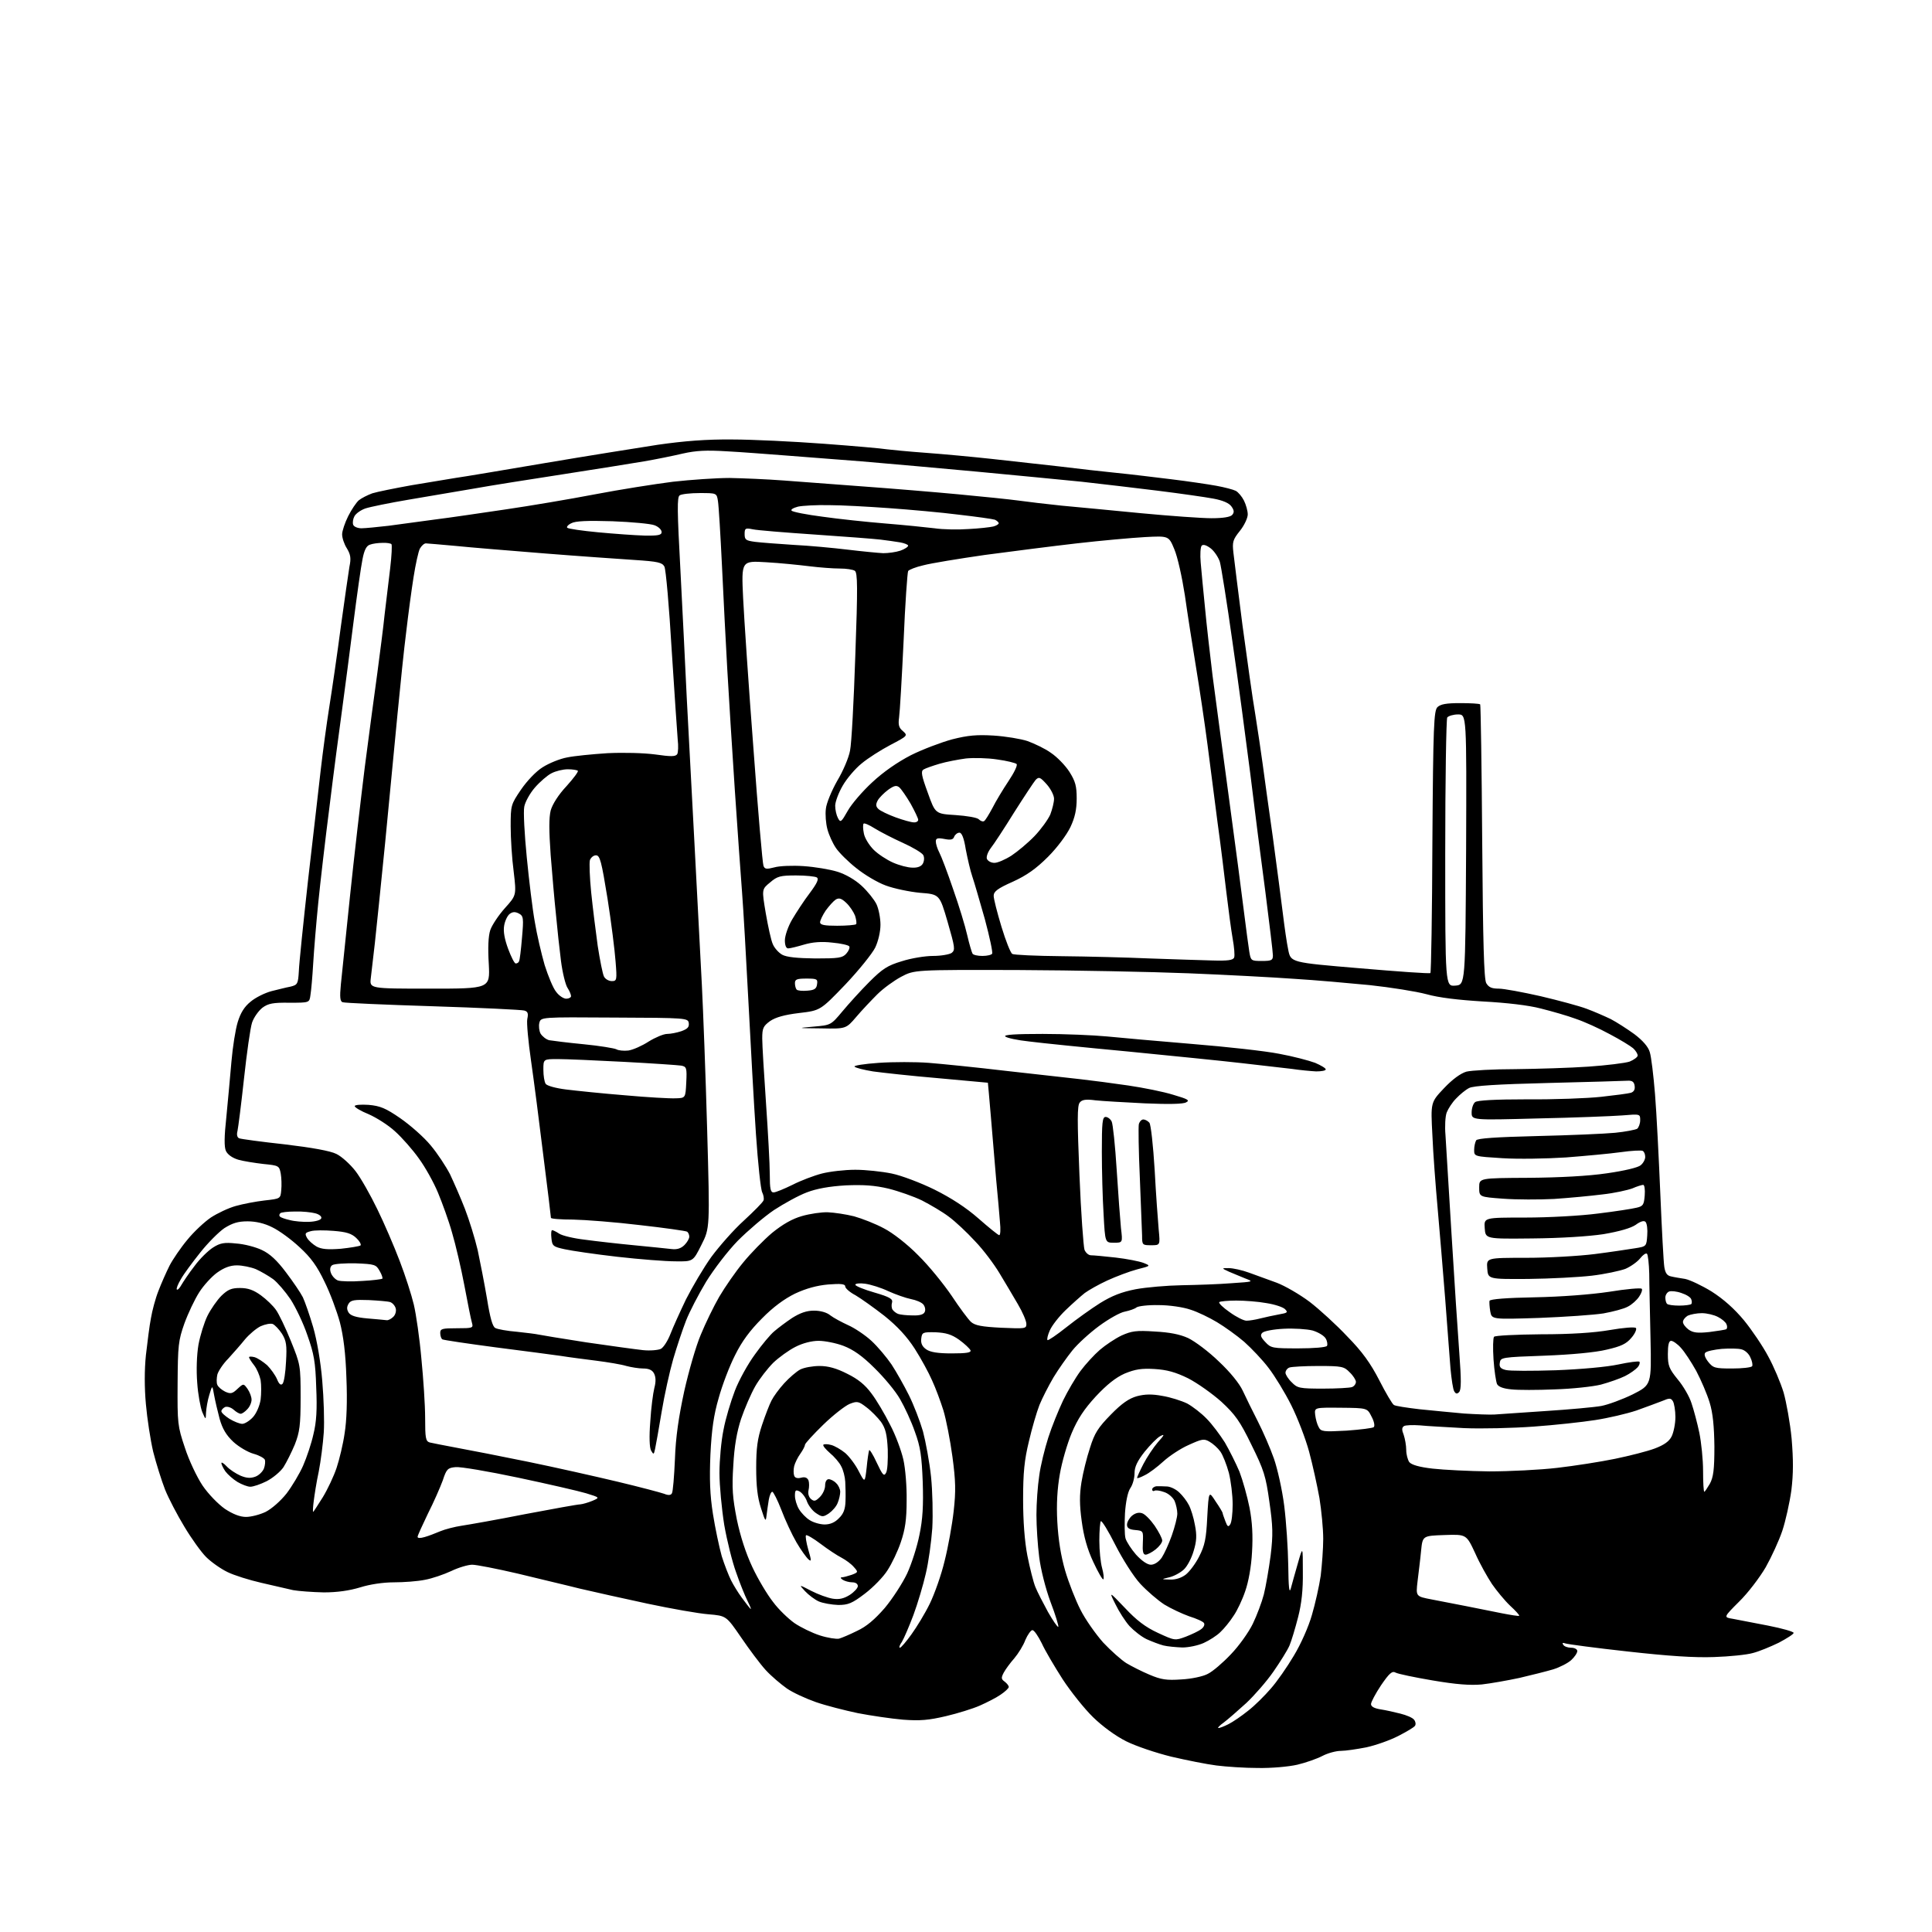 <?xml version="1.0" encoding="UTF-8" standalone="no"?>
<svg 
  version="1.1" 
  xmlns="http://www.w3.org/2000/svg" 
  xmlns:xlink="http://www.w3.org/1999/xlink" 
  xmlns:svg="http://www.w3.org/2000/svg"
  xmlns:rdf="http://www.w3.org/1999/02/22-rdf-syntax-ns#"
  xmlns:cc="http://creativecommons.org/ns#"
  xmlns:dc="http://purl.org/dc/elements/1.1/"
  viewBox="0 0 768 768"
  width="768"
  height="768"
>
<style>svg {background-color: white; }</style>"
<path stroke="none" fill="black" fill-rule="evenodd" d="M500.0,702.8C494.8,702.8 487.4,702.3 483.5,701.8C479.6,701.3 471.6,699.7 465.6,698.3C459.5,696.8 451.5,694.1 447.7,692.2C443.5,690.1 438.3,686.3 434.5,682.6C431.1,679.3 425.6,672.4 422.4,667.5C419.2,662.5 415.4,656.1 414.1,653.2C412.7,650.4 411.1,648.0 410.4,648.0C409.8,648.0 408.5,649.8 407.6,651.9C406.8,654.1 404.8,657.3 403.2,659.2C401.6,661.0 399.7,663.6 399.0,664.9C397.9,667.0 398.0,667.5 399.4,668.5C400.3,669.2 401.0,670.1 401.0,670.6C401.0,671.1 399.5,672.5 397.7,673.7C396.0,674.9 392.2,676.8 389.5,678.0C386.8,679.2 380.7,681.1 376.0,682.2C369.2,683.8 365.8,684.1 359.0,683.6C354.3,683.2 346.2,682.0 341.0,681.0C335.8,679.9 328.3,678.0 324.3,676.6C320.3,675.2 315.1,672.8 312.8,671.2C310.4,669.5 306.6,666.3 304.4,663.9C302.2,661.5 297.8,655.6 294.6,650.9C288.7,642.3 288.7,642.3 281.6,641.7C277.7,641.4 266.9,639.5 257.5,637.5C248.2,635.5 236.0,632.8 230.5,631.5C225.0,630.1 213.8,627.5 205.7,625.5C197.5,623.6 189.4,622.0 187.7,622.0C186.1,622.0 182.3,623.1 179.4,624.5C176.4,625.9 171.7,627.5 168.9,628.0C166.0,628.6 160.5,629.0 156.6,629.0C152.3,629.0 147.0,629.8 143.2,631.0C138.9,632.3 134.1,633.0 128.7,633.0C124.2,632.9 118.7,632.5 116.5,632.1C114.3,631.6 108.6,630.3 103.9,629.2C99.1,628.1 93.0,626.2 90.4,624.9C87.7,623.6 83.9,620.9 81.9,618.9C80.0,617.0 76.1,611.6 73.3,606.9C70.5,602.3 67.0,595.6 65.6,592.1C64.2,588.5 62.1,581.8 60.9,577.1C59.8,572.4 58.5,563.9 58.0,558.2C57.4,551.7 57.4,544.5 58.0,538.7C58.6,533.6 59.4,527.0 60.0,524.0C60.5,521.0 61.8,516.1 63.0,513.1C64.1,510.2 66.1,505.7 67.4,503.1C68.7,500.6 71.9,495.9 74.5,492.8C77.1,489.6 81.3,485.7 83.8,484.0C86.4,482.3 90.8,480.2 93.7,479.4C96.5,478.6 101.7,477.6 105.2,477.2C111.5,476.5 111.5,476.5 111.8,473.1C112.0,471.2 111.9,468.2 111.6,466.5C111.0,463.4 110.8,463.3 104.7,462.7C101.3,462.3 96.8,461.6 94.7,461.0C92.4,460.3 90.5,459.0 89.8,457.5C89.1,455.9 89.1,452.0 90.0,443.8C90.6,437.6 91.5,427.8 92.0,422.0C92.5,416.2 93.6,409.2 94.5,406.3C95.6,402.7 97.1,400.2 99.6,398.2C101.6,396.5 105.3,394.7 107.9,394.0C110.4,393.4 113.8,392.5 115.5,392.2C118.3,391.5 118.5,391.1 118.8,386.0C118.9,383.0 120.6,366.6 122.5,349.5C124.5,332.4 126.7,312.9 127.5,306.0C128.3,299.1 129.8,287.9 130.9,281.0C132.0,274.1 134.1,259.7 135.5,249.0C137.0,238.3 138.5,227.6 138.9,225.3C139.6,222.0 139.4,220.5 137.9,218.0C136.8,216.3 136.0,213.8 136.0,212.4C136.0,211.1 137.1,207.8 138.4,205.2C139.7,202.6 141.6,199.8 142.6,198.9C143.7,198.0 146.1,196.8 148.0,196.1C149.9,195.5 156.9,194.1 163.5,192.9C170.1,191.8 178.0,190.5 181.0,190.0C184.0,189.6 200.0,186.9 216.5,184.1C233.0,181.3 253.2,178.1 261.5,176.8C272.0,175.3 280.8,174.6 291.0,174.7C299.0,174.7 315.4,175.5 327.5,176.4C339.6,177.3 350.9,178.3 352.5,178.6C354.1,178.8 361.1,179.5 368.0,180.0C374.9,180.5 386.6,181.6 394.0,182.4C401.4,183.2 413.6,184.6 421.0,185.4C428.4,186.3 438.8,187.5 444.0,188.0C449.2,188.5 458.9,189.7 465.5,190.5C472.1,191.3 480.2,192.5 483.5,193.1C486.8,193.7 490.2,194.6 491.2,195.1C492.2,195.6 493.7,197.4 494.5,199.0C495.3,200.6 496.0,203.1 496.0,204.5C496.0,205.9 494.6,208.9 492.9,211.0C490.1,214.5 489.8,215.4 490.3,219.7C490.6,222.3 492.2,235.3 493.9,248.5C495.7,261.7 497.9,277.7 499.0,284.0C500.0,290.3 501.3,299.1 501.9,303.5C502.5,307.9 504.3,321.2 506.0,333.0C507.6,344.8 509.4,358.6 510.0,363.5C510.6,368.4 511.5,374.8 512.1,377.6C513.1,382.6 513.1,382.6 540.5,384.9C555.7,386.2 568.3,387.1 568.6,386.8C568.9,386.5 569.3,362.9 569.4,334.5C569.7,288.1 570.0,282.6 571.4,281.1C572.7,279.9 574.9,279.5 580.5,279.5C584.5,279.5 588.1,279.7 588.4,280.0C588.6,280.3 589.0,304.8 589.2,334.5C589.5,374.8 589.9,389.1 590.8,390.8C591.8,392.5 593.0,393.0 595.8,393.0C597.8,393.0 605.3,394.4 612.4,396.0C619.6,397.7 627.8,399.9 630.7,401.0C633.7,402.1 638.0,404.0 640.3,405.1C642.6,406.3 646.8,409.0 649.7,411.1C653.0,413.6 655.2,416.1 655.8,418.2C656.4,420.0 657.3,427.6 657.9,435.0C658.5,442.4 659.4,460.2 660.0,474.5C660.6,488.8 661.3,502.0 661.6,503.7C662.0,506.1 662.7,507.1 664.3,507.4C665.5,507.7 668.0,508.1 669.9,508.4C671.8,508.8 676.5,511.0 680.4,513.4C685.1,516.4 689.4,520.2 693.3,524.9C696.4,528.7 700.8,535.2 702.9,539.2C705.1,543.2 707.8,549.6 709.0,553.5C710.1,557.4 711.6,565.6 712.2,571.9C712.9,580.3 712.9,585.8 712.1,592.4C711.4,597.4 709.8,604.6 708.5,608.5C707.2,612.4 704.2,618.9 701.9,623.0C699.5,627.1 694.8,633.3 691.3,636.7C685.1,642.9 685.1,642.9 688.8,643.5C690.8,643.9 697.1,645.1 702.8,646.2C708.4,647.3 713.0,648.6 713.0,649.1C713.0,649.6 710.3,651.3 707.1,653.0C703.8,654.6 699.2,656.5 696.8,657.1C694.4,657.8 687.5,658.5 681.4,658.7C673.6,659.0 663.2,658.3 647.1,656.5C634.3,655.1 623.2,653.6 622.3,653.3C621.2,652.9 620.9,653.1 621.4,653.8C621.8,654.5 623.2,655.0 624.6,655.0C625.9,655.0 627.0,655.6 627.0,656.3C627.0,657.1 625.9,658.7 624.6,659.9C623.3,661.1 620.0,662.8 617.4,663.6C614.7,664.4 608.7,665.9 604.0,667.0C599.3,668.0 592.6,669.2 589.0,669.6C584.3,670.0 578.9,669.6 569.5,668.0C562.4,666.8 555.7,665.4 554.8,664.9C553.4,664.1 552.3,665.1 549.0,669.9C546.8,673.2 545.0,676.6 545.0,677.4C545.0,678.4 546.3,679.1 548.8,679.5C550.8,679.8 554.4,680.6 556.7,681.2C559.1,681.8 561.5,682.8 562.1,683.6C562.7,684.3 562.9,685.4 562.5,686.0C562.2,686.6 559.1,688.4 555.8,690.1C552.5,691.8 546.8,693.8 543.1,694.6C539.5,695.3 534.9,696.0 533.0,696.0C531.1,696.0 527.8,696.9 525.7,698.0C523.6,699.1 519.1,700.7 515.7,701.5C512.2,702.3 505.4,702.9 500.0,702.8zM484.3,686.9C484.7,687.0 486.5,686.3 488.3,685.4C490.1,684.5 493.6,682.1 496.2,680.0C498.8,678.0 502.8,674.0 505.2,671.2C507.6,668.5 511.7,662.6 514.3,658.2C517.1,653.6 520.2,646.6 521.5,642.0C522.8,637.6 524.4,630.5 525.0,626.4C525.5,622.2 526.0,615.6 526.0,611.7C526.0,607.7 525.3,600.5 524.5,595.5C523.6,590.5 521.8,582.3 520.4,577.1C519.0,571.9 515.8,563.6 513.3,558.6C510.8,553.6 506.7,546.9 504.3,543.8C501.9,540.6 497.5,536.0 494.6,533.4C491.7,530.9 486.8,527.4 483.8,525.6C480.8,523.8 476.1,521.5 473.2,520.6C470.3,519.6 464.8,518.8 460.6,518.8C456.4,518.7 452.5,519.2 451.8,519.7C451.1,520.3 449.0,521.0 447.1,521.4C445.3,521.7 440.7,524.3 436.9,527.1C433.1,529.9 428.4,534.2 426.3,536.8C424.2,539.4 420.8,544.2 418.8,547.5C416.8,550.9 414.3,555.8 413.2,558.5C412.1,561.3 410.2,567.8 409.0,573.0C407.2,580.4 406.7,585.4 406.7,596.0C406.7,604.7 407.3,612.7 408.4,618.4C409.4,623.4 410.8,629.0 411.6,630.9C412.4,632.9 414.7,637.3 416.6,640.8C418.6,644.3 420.4,646.9 420.7,646.7C420.9,646.4 419.6,642.0 417.6,636.8C415.6,631.4 413.7,623.8 413.1,619.0C412.5,614.3 412.0,606.8 412.0,602.2C412.0,597.6 412.5,590.6 413.1,586.7C413.6,582.7 415.3,575.9 416.7,571.5C418.1,567.1 420.8,560.5 422.6,556.7C424.4,553.0 427.5,547.7 429.5,545.0C431.5,542.3 435.0,538.5 437.2,536.6C439.4,534.7 443.3,532.1 445.8,530.9C449.8,529.1 451.7,528.8 459.0,529.3C464.9,529.6 469.0,530.4 472.3,531.9C475.0,533.2 480.5,537.3 484.5,541.2C489.0,545.4 492.7,550.0 494.0,552.8C495.2,555.4 497.9,560.9 500.0,565.0C502.1,569.1 505.0,575.8 506.4,579.8C507.8,583.8 509.7,592.2 510.5,598.6C511.3,604.9 512.0,615.6 512.1,622.3C512.2,631.0 512.5,633.6 513.1,631.5C513.5,629.9 514.8,625.4 515.9,621.5C517.9,614.5 517.9,614.5 517.9,624.8C518.0,632.0 517.4,637.5 516.0,642.9C514.9,647.2 513.4,652.2 512.6,654.1C511.8,656.0 508.9,660.6 506.2,664.5C503.5,668.4 498.6,674.0 495.4,677.0C492.1,680.0 488.1,683.5 486.5,684.7C484.8,685.9 483.9,686.9 484.3,686.9zM469.6,667.6C473.6,667.4 478.3,666.4 480.1,665.4C482.0,664.5 486.1,661.0 489.3,657.6C492.5,654.3 496.4,648.8 498.0,645.5C499.6,642.2 501.6,636.9 502.4,633.8C503.2,630.6 504.4,623.6 505.1,618.3C506.1,610.0 506.0,606.7 504.6,597.0C503.2,586.8 502.4,584.3 497.5,574.4C492.9,564.9 491.0,562.3 485.5,557.2C481.9,554.0 476.0,549.8 472.3,547.9C467.2,545.4 463.8,544.5 458.9,544.2C453.7,543.9 451.3,544.3 447.1,546.0C443.5,547.6 440.0,550.4 435.6,555.1C431.0,560.1 428.4,564.0 426.0,569.7C424.2,574.0 422.1,581.3 421.3,586.0C420.3,591.7 419.9,597.9 420.3,605.0C420.7,612.1 421.7,618.4 423.4,624.3C424.8,629.1 427.6,636.2 429.5,639.9C431.4,643.7 435.5,649.5 438.5,652.9C441.6,656.2 445.8,659.9 447.7,661.1C449.7,662.3 453.8,664.4 456.9,665.7C461.6,667.7 463.7,668.0 469.6,667.6zM357.7,655.0C358.2,655.0 360.2,652.6 362.3,649.7C364.4,646.8 367.7,641.4 369.6,637.5C371.5,633.6 374.2,626.0 375.5,620.5C376.9,615.0 378.5,606.1 379.1,600.7C380.0,592.7 379.9,588.7 378.6,579.0C377.7,572.4 376.1,564.2 375.0,560.6C373.9,557.1 371.9,551.7 370.5,548.7C369.2,545.7 366.1,540.0 363.6,536.1C360.5,531.3 356.7,527.2 351.6,523.1C347.5,519.9 342.3,516.2 340.1,514.9C337.8,513.7 336.0,512.1 336.0,511.4C336.0,510.4 334.3,510.2 329.2,510.6C324.7,511.0 320.4,512.2 316.1,514.2C311.8,516.3 307.3,519.6 302.9,524.1C298.2,528.8 294.9,533.2 292.2,538.7C290.0,543.0 287.1,550.6 285.7,555.7C283.7,562.5 282.9,568.3 282.4,578.2C282.0,588.0 282.2,594.2 283.4,601.8C284.3,607.5 285.9,615.0 286.9,618.6C288.0,622.1 289.7,626.4 290.6,628.2C291.5,630.0 293.4,633.1 294.8,635.0C296.2,636.9 297.8,639.0 298.3,639.5C298.8,640.0 298.3,638.7 297.2,636.5C296.1,634.3 294.0,629.1 292.6,625.0C291.1,620.9 289.0,612.5 287.9,606.2C286.9,599.9 286.0,590.6 286.0,585.5C286.0,580.4 286.7,572.7 287.6,568.4C288.4,564.0 290.5,557.1 292.1,552.9C293.7,548.7 297.3,542.2 300.1,538.4C302.8,534.6 306.3,530.4 307.8,529.2C309.3,527.9 312.5,525.5 314.9,523.9C318.1,521.9 320.6,521.0 323.6,521.0C326.1,521.0 328.7,521.7 330.1,522.9C331.4,523.9 334.6,525.6 337.2,526.8C339.7,527.9 343.9,530.7 346.4,533.0C348.9,535.3 352.5,539.6 354.4,542.4C356.3,545.3 359.4,550.8 361.3,554.6C363.2,558.4 365.7,564.9 366.9,569.0C368.0,573.2 369.5,581.3 370.1,587.0C370.7,592.8 370.9,602.0 370.6,607.5C370.2,613.0 369.1,621.1 368.0,625.6C367.0,630.0 364.8,637.4 363.1,642.0C361.4,646.5 359.3,651.4 358.5,652.7C357.6,653.9 357.3,655.0 357.7,655.0zM470.0,654.9C467.5,654.8 464.1,654.5 462.5,654.1C460.9,653.7 457.8,652.5 455.8,651.6C453.7,650.6 450.7,648.2 449.0,646.4C447.3,644.5 444.8,640.6 443.4,637.7C440.8,632.5 440.8,632.5 447.2,639.2C451.8,644.1 455.3,646.8 460.3,649.1C467.0,652.2 467.1,652.2 471.4,650.6C473.7,649.7 476.5,648.4 477.5,647.6C478.5,646.9 479.0,645.8 478.6,645.2C478.3,644.6 475.6,643.4 472.7,642.5C469.9,641.5 465.4,639.4 462.8,637.8C460.2,636.1 455.9,632.4 453.3,629.6C450.6,626.7 446.2,619.7 443.4,614.2C440.6,608.6 438.0,604.4 437.6,604.7C437.3,605.0 437.0,608.5 437.0,612.4C437.0,616.3 437.5,621.2 438.1,623.3C438.7,625.5 438.9,627.4 438.6,627.8C438.3,628.1 436.5,625.0 434.6,620.9C432.2,615.8 430.8,610.7 430.0,604.7C429.1,598.2 429.1,594.2 429.9,589.2C430.5,585.5 432.0,579.4 433.3,575.5C435.1,569.7 436.5,567.5 441.6,562.3C446.0,557.8 448.8,555.9 452.0,555.0C455.1,554.2 457.9,554.1 462.1,554.9C465.2,555.4 469.6,556.8 471.9,557.9C474.1,559.1 477.6,561.8 479.7,564.0C481.8,566.1 485.0,570.4 486.9,573.4C488.7,576.5 491.3,581.7 492.7,585.0C494.0,588.4 495.8,594.8 496.7,599.3C497.8,604.9 498.1,610.5 497.7,617.0C497.4,622.8 496.3,628.8 495.0,632.5C493.9,635.8 491.8,640.3 490.3,642.4C488.9,644.6 486.6,647.4 485.1,648.8C483.7,650.2 480.7,652.1 478.5,653.1C476.3,654.1 472.5,654.9 470.0,654.9zM333.5,651.4C334.6,651.1 337.9,649.7 340.7,648.3C344.4,646.6 347.7,643.8 351.7,639.2C354.8,635.5 358.8,629.3 360.6,625.5C362.4,621.6 364.6,614.7 365.5,610.1C366.8,603.9 367.1,598.5 366.8,589.1C366.4,578.8 365.9,575.2 363.7,569.2C362.3,565.1 359.6,559.3 357.8,556.2C356.0,553.0 351.4,547.5 347.6,543.8C342.8,539.0 339.2,536.5 335.3,535.0C332.4,533.9 327.9,533.0 325.4,533.0C322.7,533.0 319.1,533.9 316.2,535.4C313.6,536.7 309.6,539.6 307.4,541.7C305.2,543.9 301.9,548.1 300.2,551.1C298.5,554.1 296.0,559.9 294.6,564.0C292.9,569.2 291.9,574.9 291.5,582.5C290.9,591.6 291.2,595.3 292.9,604.0C294.3,610.7 296.5,617.5 299.1,623.0C301.3,627.7 305.0,633.9 307.3,636.8C309.5,639.8 313.4,643.5 315.8,645.2C318.3,646.9 322.8,649.1 325.9,650.1C329.0,651.1 332.4,651.6 333.5,651.4zM603.9,642.3C604.1,642.1 602.5,640.3 600.3,638.3C598.1,636.2 594.9,632.3 593.1,629.7C591.3,627.0 588.2,621.5 586.4,617.4C582.9,609.9 582.9,609.9 574.2,610.2C565.5,610.5 565.5,610.5 564.9,616.5C564.6,619.8 563.9,625.2 563.5,628.6C562.8,634.6 562.8,634.6 569.1,635.8C572.6,636.5 578.9,637.7 583.0,638.5C587.1,639.3 593.4,640.6 597.0,641.3C600.6,642.0 603.7,642.5 603.9,642.3zM333.2,638.0C330.6,637.9 327.1,637.3 325.5,636.6C323.9,635.9 321.4,634.0 320.0,632.5C317.5,629.8 317.5,629.8 322.5,632.4C325.2,633.8 329.1,635.2 331.0,635.5C333.5,635.9 335.4,635.5 337.8,634.0C339.5,632.9 341.0,631.3 341.0,630.5C341.0,629.6 340.1,629.0 338.8,629.0C337.5,629.0 335.8,628.5 335.0,628.0C334.1,627.4 334.0,627.0 334.7,627.0C335.3,627.0 337.1,626.5 338.6,626.0C341.2,625.0 341.2,624.9 339.4,622.9C338.4,621.7 336.2,620.1 334.5,619.2C332.9,618.4 329.1,615.9 326.2,613.7C323.3,611.5 320.7,610.0 320.4,610.3C320.1,610.6 320.5,613.2 321.3,616.0C322.6,620.4 322.6,620.9 321.4,619.9C320.6,619.2 318.4,616.2 316.6,613.1C314.8,610.0 312.1,604.2 310.6,600.2C309.1,596.3 307.4,593.0 307.0,593.0C306.5,593.0 305.9,594.5 305.6,596.2C305.3,598.0 304.9,600.9 304.7,602.5C304.4,605.1 304.2,604.8 302.5,599.5C301.1,595.2 300.6,590.7 300.6,583.5C300.6,575.7 301.1,571.9 302.9,566.5C304.2,562.6 305.9,558.2 306.7,556.7C307.5,555.1 309.7,552.1 311.7,549.9C313.7,547.7 316.6,545.2 318.1,544.4C319.7,543.6 323.1,543.0 325.8,543.0C329.2,543.0 332.5,543.9 336.8,546.1C341.1,548.2 343.9,550.5 346.4,553.9C348.4,556.5 351.7,562.1 353.8,566.3C356.0,570.4 358.3,576.7 359.1,580.2C359.9,583.7 360.5,591.0 360.4,596.5C360.4,604.1 359.8,608.0 358.1,613.0C356.9,616.6 354.5,621.6 352.8,624.2C351.2,626.8 347.1,631.0 343.8,633.5C338.7,637.4 337.1,638.0 333.2,638.0zM465.1,627.9C467.4,628.0 469.7,627.2 471.4,625.9C472.9,624.7 475.3,621.5 476.7,618.7C478.9,614.4 479.5,611.7 479.9,603.1C480.5,592.6 480.5,592.6 483.2,596.8C484.8,599.1 486.0,601.2 486.0,601.4C486.0,601.7 486.5,603.1 487.1,604.7C487.9,606.9 488.3,607.1 489.0,606.0C489.6,605.2 490.0,601.6 490.0,598.0C490.0,594.4 489.3,588.7 488.5,585.5C487.6,582.2 486.1,578.4 485.1,577.0C484.1,575.6 482.2,573.9 480.8,573.1C478.6,571.8 477.8,572.0 472.5,574.4C469.3,575.8 464.8,578.8 462.5,580.9C460.1,583.1 456.8,585.6 455.1,586.4C453.4,587.3 452.0,587.8 452.0,587.5C452.0,587.2 453.1,584.7 454.5,582.0C455.9,579.3 458.5,575.4 460.2,573.4C462.9,570.4 463.1,569.9 461.2,570.9C460.0,571.5 457.2,574.4 455.0,577.1C452.1,580.8 451.0,583.1 451.0,585.6C451.0,587.5 450.3,590.2 449.3,591.6C448.3,593.1 447.5,597.0 447.2,601.5C447.0,605.5 447.0,610.0 447.4,611.5C447.8,612.9 449.7,615.8 451.6,618.0C453.9,620.5 456.1,622.0 457.5,622.0C458.9,622.0 460.6,620.9 461.8,619.2C462.8,617.7 464.6,613.8 465.8,610.4C467.0,607.0 468.0,603.1 468.0,601.7C468.0,600.3 467.5,598.0 466.9,596.6C466.2,595.2 464.4,593.6 462.7,593.1C461.1,592.5 459.4,592.3 458.9,592.6C458.4,592.9 458.0,592.6 458.0,592.1C458.0,591.5 458.8,590.9 459.8,590.8C460.7,590.8 462.6,590.8 464.0,590.9C465.4,591.0 467.6,592.1 468.8,593.3C470.1,594.5 471.8,596.7 472.6,598.3C473.4,599.8 474.5,603.3 475.0,606.2C475.8,610.2 475.7,612.6 474.5,616.5C473.7,619.3 472.0,622.6 470.6,623.9C469.2,625.2 466.6,626.6 464.8,627.0C461.5,627.8 461.5,627.8 465.1,627.9zM455.4,618.0C454.4,618.0 454.1,616.7 454.3,613.2C454.5,608.6 454.5,608.5 451.2,608.2C448.9,608.0 448.0,607.4 448.0,606.1C448.0,605.1 448.9,603.5 449.9,602.6C451.2,601.5 452.6,601.1 453.9,601.5C455.1,601.8 457.3,604.1 459.0,606.5C460.6,608.9 462.0,611.5 462.0,612.4C462.0,613.2 460.8,614.8 459.4,615.9C457.9,617.1 456.1,618.0 455.4,618.0zM168.8,611.0C170.3,610.6 173.1,609.5 175.0,608.7C176.9,607.9 180.8,606.9 183.5,606.5C186.2,606.1 197.6,604.1 208.7,601.9C219.8,599.8 229.7,598.0 230.7,598.0C231.7,597.9 233.8,597.3 235.5,596.6C238.5,595.3 238.5,595.3 233.0,593.6C230.0,592.7 217.8,589.9 206.0,587.4C194.2,584.9 183.0,583.0 181.1,583.2C178.0,583.5 177.5,583.9 176.0,588.5C175.0,591.2 172.4,597.2 170.1,601.7C167.9,606.3 166.0,610.4 166.0,610.9C166.0,611.5 167.1,611.5 168.8,611.0zM327.8,606.0C330.0,606.0 331.9,605.2 333.5,603.5C335.3,601.8 336.0,599.9 336.1,596.8C336.2,594.4 336.1,590.9 336.0,589.0C335.9,587.1 335.2,584.3 334.4,582.9C333.7,581.4 331.6,579.0 329.9,577.6C328.2,576.1 327.0,574.7 327.3,574.3C327.6,574.0 329.0,574.0 330.4,574.4C331.7,574.7 334.3,576.2 336.0,577.6C337.7,579.1 340.1,582.3 341.4,584.9C343.8,589.5 343.8,589.5 344.5,583.5C344.8,580.2 345.3,577.0 345.5,576.5C345.6,576.0 347.0,578.1 348.5,581.4C350.8,586.3 351.4,587.0 352.2,585.5C352.8,584.6 353.0,580.4 352.9,576.2C352.6,570.1 352.0,567.8 350.2,565.2C348.9,563.5 346.3,560.8 344.4,559.4C341.3,557.0 340.7,556.9 337.7,558.1C336.0,558.8 331.2,562.5 327.2,566.4C323.3,570.2 320.0,573.8 320.0,574.3C320.0,574.8 319.2,576.4 318.2,577.8C317.1,579.3 316.0,581.6 315.7,582.8C315.4,584.1 315.4,585.8 315.7,586.6C316.0,587.5 317.0,587.8 318.5,587.4C320.0,587.0 320.9,587.4 321.4,588.5C321.7,589.4 321.7,591.2 321.4,592.4C321.1,593.8 321.5,595.1 322.4,595.9C323.6,596.9 324.2,596.8 325.9,595.1C327.1,593.9 328.0,591.9 328.0,590.5C328.0,589.0 328.6,588.0 329.4,588.0C330.2,588.0 331.6,588.7 332.4,589.6C333.3,590.4 334.0,592.0 334.0,593.0C334.0,594.0 333.6,596.0 333.0,597.4C332.5,598.8 330.9,600.6 329.5,601.6C327.2,603.1 326.8,603.1 324.4,601.5C323.0,600.6 321.4,598.5 320.8,596.9C320.3,595.3 318.9,593.5 317.9,592.9C316.3,592.1 316.0,592.3 316.0,594.6C316.0,596.0 316.7,598.4 317.6,599.9C318.5,601.4 320.4,603.4 321.9,604.3C323.3,605.2 326.0,606.0 327.8,606.0zM97.8,603.0C99.8,603.0 103.3,602.1 105.6,601.0C108.1,599.7 111.5,596.7 113.9,593.7C116.1,590.8 119.1,585.8 120.5,582.6C121.9,579.4 123.8,573.8 124.6,570.1C125.8,565.3 126.1,560.2 125.7,551.5C125.4,541.4 124.8,538.1 122.2,530.8C120.6,526.0 117.5,519.6 115.5,516.5C113.4,513.4 110.3,509.8 108.6,508.5C106.8,507.2 103.7,505.4 101.7,504.5C99.7,503.7 96.3,503.0 94.2,503.0C91.5,503.0 89.1,503.9 86.3,505.9C84.2,507.4 80.9,511.0 79.2,513.7C77.4,516.5 74.8,522.0 73.3,526.1C70.9,532.9 70.7,534.8 70.6,550.0C70.5,565.8 70.6,566.9 73.5,575.5C75.1,580.5 78.3,587.2 80.5,590.5C82.8,593.9 86.7,597.9 89.4,599.8C92.6,601.9 95.4,603.0 97.8,603.0zM124.5,601.0C124.6,601.0 126.3,598.4 128.3,595.2C130.2,592.1 132.7,586.8 133.8,583.5C134.9,580.2 136.4,574.0 137.0,569.7C137.8,564.8 138.1,556.9 137.7,547.7C137.4,538.0 136.5,531.0 135.1,525.6C133.9,521.2 131.2,513.9 129.0,509.5C126.1,503.4 123.6,499.9 119.1,495.8C115.8,492.7 111.0,489.2 108.3,487.9C105.2,486.3 101.7,485.5 98.4,485.5C94.6,485.5 92.4,486.2 89.2,488.2C87.0,489.7 82.6,494.1 79.6,497.9C76.5,501.8 73.0,506.5 71.9,508.5C70.7,510.5 70.0,512.3 70.3,512.6C70.6,512.9 71.4,512.1 72.1,510.8C72.8,509.6 75.1,506.1 77.3,503.3C79.4,500.4 82.8,497.1 84.7,495.9C87.5,494.1 89.2,493.8 93.8,494.3C97.0,494.5 101.6,495.7 104.1,496.9C107.3,498.4 110.1,501.0 113.7,505.8C116.5,509.5 119.5,513.9 120.4,515.7C121.2,517.4 123.1,522.8 124.5,527.6C126.0,532.8 127.5,541.5 128.1,548.9C128.7,555.8 129.0,565.1 128.7,569.5C128.4,573.9 127.5,580.9 126.7,585.0C125.8,589.1 125.0,594.4 124.7,596.8C124.4,599.1 124.3,601.0 124.5,601.0zM267.1,593.6C267.5,593.0 268.0,586.9 268.3,580.0C268.6,571.2 269.8,563.2 272.0,553.0C273.8,545.0 276.7,534.9 278.6,530.5C280.4,526.1 283.7,519.3 285.9,515.5C288.2,511.6 292.4,505.5 295.4,501.9C298.4,498.2 303.6,492.9 306.9,490.1C311.1,486.7 314.9,484.5 318.8,483.4C321.9,482.5 326.6,481.8 329.1,481.9C331.6,482.0 336.3,482.7 339.5,483.5C342.7,484.4 348.1,486.5 351.4,488.3C354.9,490.1 360.7,494.6 365.0,499.0C369.2,503.1 375.1,510.4 378.3,515.1C381.4,519.8 384.9,524.5 386.0,525.5C387.6,526.9 390.2,527.4 398.0,527.8C407.5,528.2 408.0,528.2 408.0,526.3C408.0,525.1 406.5,521.6 404.6,518.4C402.7,515.1 399.4,509.6 397.3,506.1C395.2,502.6 390.9,496.8 387.6,493.4C384.4,489.9 379.7,485.5 377.1,483.6C374.6,481.7 369.8,478.9 366.5,477.2C363.2,475.6 357.2,473.5 353.2,472.5C347.7,471.2 343.3,470.9 336.2,471.2C329.6,471.6 324.6,472.5 320.7,474.0C317.5,475.2 311.7,478.4 307.7,481.0C303.7,483.7 297.3,489.2 293.3,493.2C289.3,497.3 283.8,504.5 280.7,509.5C277.7,514.5 274.1,521.4 272.7,525.0C271.3,528.6 269.0,535.5 267.6,540.3C266.2,545.2 264.1,554.6 263.0,561.3C261.9,568.0 260.7,574.6 260.4,576.0C259.9,578.3 259.8,578.3 258.8,576.6C258.2,575.5 258.0,571.2 258.5,565.1C258.8,559.8 259.6,553.8 260.1,551.8C260.8,549.2 260.7,547.4 260.0,546.0C259.3,544.6 257.9,544.0 255.7,544.0C253.9,544.0 250.9,543.5 249.0,543.0C247.1,542.4 241.7,541.5 237.0,540.9C232.3,540.3 226.0,539.5 223.0,539.0C220.0,538.6 208.3,537.0 197.1,535.6C185.8,534.1 176.3,532.7 175.8,532.4C175.4,532.1 175.0,531.0 175.0,529.9C175.0,528.2 175.7,528.0 181.6,528.0C188.0,528.0 188.2,527.9 187.6,525.8C187.2,524.5 185.9,517.9 184.6,511.0C183.3,504.1 181.1,494.7 179.7,490.0C178.4,485.3 175.8,478.2 174.1,474.1C172.4,470.0 169.0,463.9 166.5,460.5C164.1,457.1 159.8,452.2 157.0,449.7C154.3,447.2 149.5,444.2 146.5,442.9C143.5,441.7 141.0,440.2 141.0,439.7C141.0,439.2 143.4,439.0 146.5,439.2C151.1,439.6 153.3,440.5 159.1,444.5C163.0,447.2 168.5,452.0 171.2,455.3C173.9,458.5 177.3,463.7 178.9,466.8C180.4,470.0 183.1,476.1 184.8,480.5C186.5,484.9 188.8,492.3 189.9,497.0C190.9,501.7 192.6,510.4 193.6,516.3C194.8,523.8 195.8,527.4 196.9,527.9C197.8,528.4 201.7,529.1 205.5,529.4C209.3,529.8 213.2,530.3 214.0,530.5C214.8,530.7 223.4,532.1 233.0,533.6C242.6,535.0 252.8,536.4 255.6,536.7C258.4,537.0 261.6,536.7 262.7,536.2C263.8,535.6 265.5,532.9 266.5,530.3C267.5,527.7 270.3,521.5 272.7,516.5C275.2,511.6 279.7,503.9 282.8,499.6C286.0,495.3 291.7,488.8 295.7,485.2C299.7,481.5 303.2,478.0 303.5,477.2C303.8,476.5 303.5,475.0 303.0,474.0C302.4,472.9 301.3,462.5 300.5,450.8C299.7,439.1 298.4,415.3 297.5,398.0C296.6,380.7 295.5,361.3 295.0,355.0C294.5,348.7 293.2,330.2 292.1,314.0C291.0,297.8 289.7,276.2 289.1,266.0C288.5,255.8 287.6,237.4 287.0,225.0C286.4,212.6 285.7,201.0 285.4,199.2C284.9,196.0 284.9,196.0 278.2,196.0C274.5,196.0 270.9,196.4 270.2,196.9C269.1,197.5 269.2,203.0 270.5,227.1C271.3,243.3 272.5,265.9 273.0,277.5C273.6,289.1 275.0,315.4 276.1,336.0C277.2,356.6 278.5,381.6 279.0,391.5C279.5,401.4 280.5,427.2 281.1,448.9C282.2,488.2 282.2,488.2 278.8,494.9C275.5,501.5 275.5,501.5 268.5,501.4C264.6,501.4 254.3,500.6 245.5,499.6C236.7,498.6 227.2,497.2 224.5,496.6C219.9,495.6 219.5,495.3 219.2,492.2C219.0,490.5 219.1,489.0 219.5,489.0C219.8,489.0 221.1,489.6 222.3,490.4C223.5,491.2 228.1,492.3 232.5,492.8C236.9,493.4 245.7,494.4 252.0,495.0C258.3,495.6 265.0,496.3 266.8,496.5C269.1,496.8 270.7,496.3 272.1,494.9C273.1,493.9 274.0,492.4 274.0,491.6C274.0,490.8 273.6,489.9 273.1,489.6C272.6,489.3 264.2,488.1 254.4,487.0C244.5,485.8 232.6,484.9 227.8,484.8C222.9,484.8 219.0,484.5 219.0,484.1C219.0,483.8 217.7,472.7 216.0,459.5C214.4,446.3 212.2,429.3 211.1,421.7C210.0,414.1 209.3,406.6 209.6,405.1C210.1,402.8 209.8,402.1 208.4,401.7C207.3,401.4 191.0,400.6 172.0,400.0C153.0,399.4 136.9,398.7 136.2,398.4C135.2,398.1 135.0,396.4 135.5,391.3C135.9,387.5 137.5,371.9 139.1,356.5C140.7,341.1 143.4,317.9 145.0,305.0C146.7,292.1 148.9,275.2 150.0,267.5C151.0,259.8 152.4,249.3 152.9,244.2C153.5,239.2 154.5,230.9 155.1,225.9C155.7,220.9 155.9,216.6 155.6,216.3C155.3,216.0 153.7,215.7 152.0,215.8C150.4,215.8 148.1,216.1 147.1,216.5C145.7,216.9 144.8,218.6 144.1,222.3C143.5,225.2 141.9,236.5 140.5,247.5C139.1,258.5 137.1,274.0 136.0,282.0C134.9,290.0 132.6,307.3 131.0,320.5C129.3,333.7 127.3,351.0 126.5,359.0C125.7,367.0 124.8,377.8 124.5,383.0C124.2,388.2 123.7,393.9 123.4,395.6C123.0,398.6 123.0,398.6 115.1,398.6C108.5,398.5 106.6,398.9 104.3,400.6C102.8,401.8 100.9,404.4 100.2,406.5C99.5,408.6 98.1,418.6 97.0,428.7C95.9,438.9 94.7,448.2 94.4,449.6C94.0,451.1 94.3,452.2 95.1,452.5C95.9,452.8 104.0,453.9 113.2,454.9C124.1,456.2 131.3,457.5 133.7,458.7C135.8,459.7 139.2,462.8 141.3,465.5C143.4,468.2 147.3,475.1 150.0,480.7C152.7,486.2 156.7,495.5 158.9,501.3C161.1,507.0 163.6,514.8 164.5,518.6C165.4,522.4 166.8,532.0 167.5,540.0C168.3,548.0 169.0,558.6 169.0,563.7C169.0,571.6 169.2,572.9 170.8,573.4C171.7,573.6 176.6,574.6 181.5,575.5C186.4,576.4 199.3,578.9 210.0,581.1C220.7,583.3 236.7,586.9 245.5,589.0C254.3,591.1 262.6,593.3 264.0,593.8C265.7,594.5 266.7,594.4 267.1,593.6zM677.5,593.0C677.7,593.0 678.7,591.5 679.7,589.8C681.1,587.2 681.5,584.2 681.5,575.0C681.4,567.0 680.9,561.7 679.6,557.5C678.6,554.2 676.2,548.6 674.3,545.0C672.3,541.4 669.6,537.3 668.2,535.8C666.8,534.2 665.0,533.0 664.3,533.0C663.4,533.0 663.0,534.6 663.0,538.3C663.0,542.9 663.5,544.1 666.9,548.3C669.1,550.9 671.6,555.2 672.4,557.8C673.3,560.4 674.7,565.7 675.5,569.5C676.3,573.4 677.0,580.2 677.0,584.8C677.0,589.3 677.2,593.0 677.5,593.0zM99.5,591.0C98.4,591.0 96.1,590.1 94.4,589.1C92.6,588.0 90.5,586.1 89.6,584.9C88.7,583.6 88.0,582.1 88.0,581.6C88.0,581.1 89.0,581.7 90.1,582.9C91.3,584.2 93.8,585.8 95.6,586.6C98.0,587.6 99.6,587.7 101.5,587.0C102.9,586.5 104.4,585.0 104.9,583.8C105.4,582.5 105.5,580.9 105.3,580.3C105.0,579.6 103.0,578.5 100.8,577.9C98.6,577.3 95.0,575.2 92.8,573.2C89.9,570.5 88.4,567.9 87.3,564.0C86.5,561.0 85.5,556.7 85.1,554.5C84.4,550.5 84.4,550.5 83.2,554.5C82.5,556.7 82.0,559.9 81.9,561.5C81.8,564.5 81.8,564.5 80.4,561.3C79.7,559.5 78.7,554.3 78.4,549.7C78.0,544.7 78.2,538.6 78.9,534.5C79.6,530.8 81.2,525.6 82.5,523.0C83.8,520.4 86.3,516.8 88.0,515.1C90.6,512.6 92.0,512.0 95.4,512.0C98.6,512.0 100.8,512.8 103.7,514.9C105.9,516.5 108.6,519.1 109.7,520.7C110.8,522.2 113.5,527.8 115.6,533.0C119.4,542.4 119.5,542.7 119.5,555.5C119.5,566.7 119.1,569.3 117.2,574.2C115.9,577.3 113.9,581.3 112.7,583.2C111.5,585.0 108.5,587.5 106.0,588.8C103.6,590.0 100.7,591.0 99.5,591.0zM592.0,584.9C600.0,584.9 612.1,584.3 619.0,583.5C625.9,582.7 636.2,581.1 642.0,579.9C647.8,578.7 654.9,576.9 657.8,575.8C661.5,574.4 663.5,573.0 664.5,571.0C665.3,569.4 666.0,565.9 666.0,563.3C666.0,560.7 665.5,557.8 665.0,557.0C664.2,555.7 663.6,555.7 660.8,556.9C659.0,557.6 654.4,559.3 650.5,560.7C646.6,562.0 639.3,563.7 634.1,564.5C629.0,565.3 618.0,566.5 609.6,567.1C601.3,567.7 588.9,568.0 582.0,567.7C575.1,567.3 567.2,566.9 564.4,566.6C561.6,566.4 558.7,566.5 558.1,566.9C557.2,567.5 557.2,568.4 558.0,570.4C558.5,571.9 559.0,574.6 559.0,576.4C559.0,578.2 559.6,580.3 560.2,581.2C561.1,582.3 564.2,583.2 569.5,583.8C573.9,584.3 584.0,584.8 592.0,584.9zM535.3,568.7C540.8,568.3 545.7,567.7 546.1,567.3C546.6,566.8 546.2,564.9 545.2,563.1C543.5,559.7 543.5,559.7 533.0,559.6C522.5,559.5 522.5,559.5 522.8,562.4C523.0,564.1 523.6,566.3 524.2,567.3C525.1,569.1 526.0,569.2 535.3,568.7zM96.3,566.0C97.3,566.0 99.2,564.8 100.5,563.4C101.9,561.9 103.2,558.9 103.6,556.4C103.9,554.0 103.9,550.5 103.6,548.6C103.2,546.7 102.1,544.1 101.0,542.7C99.9,541.3 99.0,539.9 99.0,539.5C99.0,539.2 100.0,539.2 101.2,539.5C102.5,539.9 104.7,541.4 106.2,542.7C107.6,544.1 109.4,546.6 110.1,548.2C110.9,550.2 111.6,550.8 112.3,550.1C112.9,549.5 113.5,545.6 113.7,541.3C114.1,534.7 113.8,533.0 112.1,530.2C110.9,528.4 109.3,526.7 108.4,526.3C107.5,526.0 105.4,526.4 103.6,527.2C101.8,528.1 99.1,530.4 97.4,532.4C95.8,534.4 92.8,537.8 90.8,540.0C88.7,542.1 86.8,545.0 86.4,546.4C86.1,547.8 86.0,549.7 86.4,550.5C86.7,551.3 88.1,552.5 89.5,553.2C91.7,554.2 92.4,554.0 94.4,552.1C96.8,549.9 96.8,549.9 98.4,552.1C99.3,553.4 100.0,555.3 100.0,556.4C100.0,557.5 99.3,559.2 98.3,560.2C97.4,561.2 96.2,562.0 95.7,562.0C95.1,562.0 93.9,561.3 92.9,560.4C91.9,559.5 90.4,559.0 89.5,559.3C88.7,559.7 88.0,560.4 88.0,561.0C88.0,561.6 89.5,562.9 91.2,564.0C93.0,565.1 95.3,566.0 96.3,566.0zM594.0,562.3C595.9,562.2 605.1,561.5 614.5,560.9C623.8,560.3 633.7,559.4 636.5,558.9C639.2,558.4 644.9,556.3 649.0,554.3C656.5,550.5 656.5,550.5 656.1,532.0C655.9,521.8 655.6,510.3 655.6,506.3C655.5,502.4 655.1,498.8 654.7,498.4C654.3,498.0 653.1,498.8 652.0,500.2C650.9,501.6 648.2,503.5 646.1,504.4C643.9,505.2 637.9,506.5 632.8,507.1C627.7,507.7 616.3,508.3 607.5,508.4C591.5,508.5 591.5,508.5 591.2,504.2C590.9,500.0 590.9,500.0 606.7,500.0C615.5,500.0 627.7,499.3 634.0,498.5C640.3,497.7 647.5,496.6 650.0,496.2C654.5,495.5 654.5,495.4 654.8,491.1C655.0,488.7 654.7,486.3 654.1,485.7C653.5,485.1 652.1,485.5 650.2,486.9C648.3,488.2 643.8,489.5 637.4,490.6C631.4,491.5 620.3,492.2 609.0,492.3C590.5,492.5 590.5,492.5 590.2,488.2C589.9,484.0 589.9,484.0 606.4,484.0C615.4,484.0 628.4,483.3 635.2,482.4C641.9,481.6 648.9,480.5 650.5,480.1C653.2,479.5 653.5,478.9 653.8,475.2C654.0,472.9 653.7,471.0 653.2,471.0C652.7,471.0 650.7,471.6 648.9,472.4C647.0,473.1 641.7,474.3 637.0,474.8C632.3,475.4 623.7,476.2 617.8,476.6C611.9,476.9 602.8,476.9 597.5,476.5C588.0,475.8 588.0,475.8 588.0,472.0C588.0,468.3 588.0,468.3 607.6,468.2C620.0,468.1 631.4,467.5 638.8,466.4C645.8,465.4 651.2,464.1 652.2,463.2C653.2,462.4 654.0,460.9 654.0,459.9C654.0,458.9 653.6,457.8 653.0,457.5C652.5,457.2 648.5,457.4 644.3,458.0C640.0,458.6 630.2,459.5 622.5,460.1C614.8,460.6 603.4,460.8 597.2,460.4C586.0,459.7 586.0,459.7 586.0,457.1C586.0,455.7 586.4,454.0 586.8,453.3C587.3,452.5 594.7,452.0 611.0,451.6C623.9,451.3 637.9,450.7 642.0,450.3C646.1,449.9 650.1,449.1 650.8,448.7C651.4,448.2 652.0,446.7 652.0,445.3C652.0,442.8 652.0,442.8 644.8,443.4C640.8,443.7 625.7,444.3 611.2,444.6C585.0,445.3 585.0,445.3 585.0,442.2C585.0,440.6 585.6,438.7 586.4,438.1C587.3,437.4 594.1,437.0 607.1,437.0C617.8,437.1 631.0,436.6 636.5,436.0C642.0,435.4 647.3,434.7 648.3,434.4C649.5,434.0 650.0,433.1 649.8,431.7C649.6,430.1 648.9,429.5 647.0,429.6C645.6,429.7 631.5,430.1 615.5,430.5C595.2,431.0 585.7,431.6 584.0,432.5C582.6,433.2 580.3,435.1 578.8,436.7C577.3,438.2 575.7,440.7 575.1,442.2C574.5,443.7 574.3,447.8 574.6,451.2C574.8,454.7 575.9,472.4 577.0,490.5C578.1,508.6 579.5,530.0 580.1,537.9C580.9,548.5 580.9,552.5 580.0,553.4C579.2,554.2 578.7,554.1 578.1,553.1C577.6,552.4 577.0,548.3 576.6,544.1C576.3,539.9 575.3,527.5 574.5,516.5C573.6,505.5 572.3,489.3 571.5,480.5C570.7,471.7 569.7,458.6 569.4,451.3C568.7,438.2 568.7,438.2 574.0,432.6C577.4,429.0 580.6,426.7 582.9,426.0C584.9,425.5 593.7,425.0 602.5,425.0C611.3,424.9 624.4,424.5 631.5,424.0C638.6,423.5 646.0,422.6 647.8,422.0C649.5,421.3 651.0,420.2 651.0,419.6C651.0,418.9 650.2,417.6 649.2,416.7C648.3,415.9 644.1,413.3 639.9,411.1C635.7,408.8 629.7,406.1 626.4,405.0C623.2,403.8 616.9,402.0 612.5,400.9C607.6,399.6 598.8,398.6 589.5,398.1C579.6,397.5 572.0,396.6 567.0,395.2C562.9,394.1 552.8,392.5 544.5,391.6C536.2,390.8 522.8,389.6 514.5,389.1C506.2,388.5 487.4,387.5 472.5,386.9C457.6,386.3 427.1,385.7 404.5,385.6C363.5,385.5 363.5,385.5 358.2,388.3C355.4,389.8 351.1,392.9 348.7,395.3C346.4,397.6 342.6,401.6 340.4,404.2C336.3,409.0 336.3,409.0 326.4,408.8C316.8,408.7 316.7,408.7 323.4,408.1C330.3,407.5 330.3,407.5 334.9,402.0C337.4,399.0 342.2,393.7 345.6,390.3C350.8,385.1 352.8,383.8 358.5,382.1C362.2,380.9 367.8,380.0 370.9,380.0C374.1,380.0 377.4,379.4 378.3,378.8C379.8,377.6 379.6,376.6 376.7,366.5C373.5,355.5 373.5,355.5 365.7,354.9C361.5,354.5 355.3,353.2 352.1,352.0C348.8,350.8 343.6,347.7 340.4,345.1C337.2,342.6 333.5,338.9 332.3,337.1C331.0,335.2 329.5,331.9 328.9,329.6C328.3,327.4 328.0,323.7 328.3,321.5C328.5,319.3 330.6,314.3 332.8,310.4C335.1,306.6 337.4,301.2 337.9,298.4C338.5,295.7 339.4,278.7 340.0,260.6C341.0,233.3 340.9,227.6 339.8,226.9C339.1,226.4 336.4,226.0 333.8,226.0C331.2,226.0 325.8,225.6 321.8,225.1C317.8,224.6 310.0,223.8 304.6,223.5C294.7,222.9 294.7,222.9 295.4,237.7C295.8,245.8 297.6,272.8 299.5,297.5C301.3,322.2 303.1,343.2 303.5,344.2C304.0,345.5 304.7,345.6 307.8,344.8C309.8,344.2 315.1,344.0 319.5,344.3C323.9,344.6 329.9,345.6 332.8,346.5C336.1,347.5 339.9,349.7 342.5,352.1C344.9,354.3 347.5,357.6 348.4,359.4C349.3,361.3 350.0,365.0 350.0,367.6C350.0,370.4 349.1,374.2 347.9,376.7C346.7,379.1 341.4,385.7 336.0,391.4C326.1,401.7 326.1,401.7 317.6,402.7C311.8,403.4 308.3,404.4 306.1,405.9C303.4,407.9 303.0,408.7 303.0,412.8C303.0,415.4 303.7,426.9 304.5,438.5C305.3,450.1 306.0,462.8 306.0,466.8C306.0,472.6 306.3,474.0 307.5,474.0C308.4,474.0 311.7,472.6 315.0,471.0C318.3,469.3 323.6,467.3 326.7,466.5C329.8,465.7 335.8,465.0 340.0,465.0C344.1,465.0 350.6,465.7 354.5,466.5C358.4,467.3 366.0,470.2 371.5,472.9C378.1,476.2 384.0,480.0 389.0,484.4C393.1,488.0 396.8,491.0 397.2,491.0C397.7,491.0 397.8,488.6 397.5,485.8C397.3,482.9 396.6,475.3 396.0,469.0C395.5,462.7 394.5,451.4 393.9,444.0C393.3,436.6 392.7,430.5 392.7,430.4C392.6,430.4 383.7,429.6 373.0,428.6C362.3,427.7 350.6,426.4 347.0,425.9C343.4,425.3 340.1,424.5 339.7,424.0C339.2,423.6 343.5,422.9 349.3,422.5C355.1,422.1 364.0,422.1 369.2,422.5C374.3,422.9 388.2,424.3 400.0,425.7C411.8,427.0 425.1,428.5 429.5,429.0C433.9,429.5 442.4,430.6 448.5,431.5C454.6,432.4 462.6,434.0 466.4,435.2C472.2,436.9 473.1,437.4 471.5,438.2C470.4,438.9 464.5,439.0 455.1,438.6C447.1,438.2 438.2,437.7 435.5,437.4C431.7,436.9 430.1,437.1 429.2,438.3C428.2,439.5 428.2,445.3 429.1,467.1C429.7,482.2 430.7,495.5 431.1,496.8C431.6,498.0 432.7,499.0 433.7,499.0C434.7,499.0 439.1,499.4 443.5,499.9C447.9,500.4 452.9,501.4 454.5,502.0C457.5,503.2 457.5,503.2 452.0,504.6C449.0,505.4 443.7,507.4 440.2,509.0C436.7,510.6 432.7,512.9 431.2,514.0C429.7,515.2 426.3,518.2 423.6,520.8C420.9,523.4 418.1,527.0 417.3,528.9C416.5,530.7 416.1,532.4 416.4,532.7C416.6,533.0 420.0,530.7 423.9,527.6C427.8,524.5 433.8,520.2 437.3,518.0C442.0,515.1 445.8,513.6 451.4,512.5C455.7,511.7 464.0,511.0 469.8,510.9C475.7,510.8 484.6,510.5 489.5,510.1C498.4,509.5 498.4,509.5 495.0,508.2C493.1,507.4 490.1,506.2 488.5,505.5C485.5,504.1 485.5,504.1 488.5,504.1C490.1,504.1 493.8,504.9 496.5,505.9C499.2,506.9 504.2,508.7 507.5,509.9C510.7,511.1 516.6,514.5 520.6,517.5C524.5,520.5 531.3,526.7 535.6,531.3C541.5,537.3 544.8,541.9 548.3,548.7C550.9,553.8 553.5,558.2 554.1,558.5C554.6,558.9 559.2,559.6 564.3,560.2C569.4,560.7 577.3,561.5 582.0,561.9C586.7,562.2 592.1,562.4 594.0,562.3zM618.0,552.3C611.1,552.6 603.4,552.6 600.8,552.3C597.6,552.0 595.7,551.3 595.1,550.2C594.7,549.3 594.0,544.9 593.7,540.4C593.4,535.9 593.5,531.9 593.9,531.4C594.2,530.9 602.6,530.5 612.5,530.4C624.4,530.4 633.7,529.8 640.0,528.7C645.2,527.8 649.8,527.4 650.3,527.9C650.7,528.3 650.0,530.1 648.5,531.8C646.5,534.2 644.4,535.2 638.7,536.5C634.3,537.6 624.6,538.5 614.0,538.9C596.9,539.5 596.5,539.6 596.2,541.7C595.9,543.4 596.5,544.1 598.6,544.6C600.1,545.0 609.0,545.0 618.4,544.7C628.6,544.3 638.6,543.4 643.3,542.4C647.5,541.5 651.3,541.0 651.7,541.3C652.0,541.7 651.7,542.7 651.0,543.5C650.2,544.4 648.0,546.0 646.0,547.0C644.0,548.0 639.7,549.5 636.4,550.4C633.2,551.2 624.9,552.1 618.0,552.3zM525.9,552.0C531.4,552.0 536.5,551.7 537.4,551.4C538.3,551.1 539.0,550.1 539.0,549.3C539.0,548.6 537.9,546.8 536.5,545.5C534.3,543.2 533.4,543.0 524.1,543.0C518.6,543.0 513.5,543.3 512.6,543.6C511.7,543.9 511.0,544.9 511.0,545.7C511.0,546.4 512.1,548.2 513.5,549.5C515.7,551.8 516.6,552.0 525.9,552.0zM688.5,544.0C692.6,544.0 696.1,543.6 696.5,543.1C696.8,542.6 696.5,541.0 695.8,539.6C695.2,538.1 693.6,536.7 692.3,536.4C691.0,536.0 687.4,536.0 684.4,536.2C681.4,536.5 678.5,537.1 677.9,537.7C677.3,538.3 677.7,539.6 679.0,541.3C681.0,543.8 681.7,544.0 688.5,544.0zM378.3,538.0C384.1,538.0 386.1,537.7 385.8,536.8C385.5,536.1 383.5,534.2 381.3,532.6C378.2,530.4 376.0,529.8 371.9,529.6C366.8,529.5 366.5,529.6 366.2,532.2C366.0,534.0 366.6,535.3 368.2,536.4C369.8,537.5 372.7,538.0 378.3,538.0zM516.1,536.0C522.1,536.0 527.2,535.6 527.5,535.0C527.8,534.5 527.6,533.1 527.0,532.1C526.4,531.0 524.1,529.6 521.8,528.9C519.4,528.3 514.3,528.0 510.3,528.2C506.3,528.4 502.5,529.1 501.8,529.8C500.9,530.7 501.1,531.5 503.0,533.5C505.2,535.9 505.9,536.0 516.1,536.0zM679.5,529.5C682.7,529.1 685.8,528.6 686.2,528.4C686.6,528.1 686.7,527.3 686.3,526.4C686.0,525.6 684.5,524.3 682.9,523.5C681.4,522.7 678.5,522.0 676.5,522.0C674.5,522.0 672.0,522.5 670.9,523.0C669.9,523.6 669.0,524.7 669.0,525.5C669.0,526.3 670.0,527.6 671.2,528.5C673.0,529.8 674.8,530.0 679.5,529.5zM153.7,524.8C154.3,524.9 155.5,524.3 156.3,523.5C157.2,522.7 157.6,521.1 157.3,520.1C157.0,519.0 156.0,517.9 155.1,517.6C154.2,517.3 150.4,517.0 146.6,516.8C140.9,516.6 139.5,516.8 138.6,518.2C137.8,519.5 137.8,520.5 138.6,521.8C139.4,523.0 141.5,523.7 146.1,524.1C149.6,524.4 153.0,524.7 153.7,524.8zM495.5,525.0C496.6,525.0 499.1,524.6 501.0,524.1C502.9,523.6 506.3,522.9 508.4,522.5C511.8,521.9 512.1,521.7 510.8,520.4C510.0,519.6 506.7,518.5 503.4,518.0C500.2,517.4 494.8,517.0 491.4,517.0C488.1,517.0 485.0,517.3 484.7,517.6C484.3,518.0 486.2,519.8 488.8,521.6C491.4,523.5 494.4,525.0 495.5,525.0zM611.7,523.9C593.0,524.5 593.0,524.5 592.4,521.3C592.1,519.5 592.0,517.6 592.1,517.1C592.4,516.4 599.0,515.9 610.0,515.7C620.5,515.5 632.4,514.6 639.7,513.5C646.4,512.4 652.2,511.9 652.6,512.3C653.0,512.6 652.5,514.1 651.6,515.4C650.7,516.8 648.7,518.6 647.1,519.4C645.5,520.3 641.2,521.4 637.4,522.1C633.6,522.7 622.1,523.5 611.7,523.9zM362.8,522.9C365.7,523.0 367.2,522.5 367.6,521.5C368.0,520.7 367.7,519.3 367.0,518.5C366.3,517.7 364.2,516.8 362.1,516.4C360.1,516.0 356.1,514.6 353.2,513.3C350.3,511.9 346.1,510.6 343.9,510.3C341.8,510.0 340.0,510.2 340.0,510.7C340.0,511.2 343.4,512.6 347.6,513.8C353.8,515.6 355.0,516.4 354.6,517.8C354.3,518.7 354.4,520.0 354.8,520.6C355.2,521.2 356.2,522.0 357.0,522.3C357.8,522.6 360.4,522.9 362.8,522.9zM667.5,519.0C669.8,519.0 671.9,518.7 672.3,518.4C672.6,518.1 672.6,517.2 672.3,516.5C672.1,515.7 670.3,514.6 668.4,514.0C666.5,513.3 664.3,513.1 663.5,513.4C662.7,513.7 662.0,514.8 662.0,515.8C662.0,516.8 662.3,518.0 662.7,518.3C663.0,518.7 665.2,519.0 667.5,519.0zM144.0,509.2C148.1,509.0 151.7,508.5 152.0,508.3C152.2,508.1 151.8,506.7 150.9,505.2C149.5,502.7 149.0,502.5 141.5,502.2C137.1,502.1 132.9,502.4 132.1,502.9C131.3,503.4 131.0,504.5 131.5,505.9C131.9,507.1 133.1,508.5 134.3,509.0C135.5,509.4 139.9,509.5 144.0,509.2zM135.5,496.4C139.3,496.0 142.8,495.4 143.3,495.1C143.7,494.7 142.9,493.3 141.6,492.1C139.7,490.3 137.6,489.7 132.7,489.3C129.1,489.0 125.0,489.0 123.6,489.4C121.3,490.0 121.1,490.3 122.0,492.0C122.6,493.1 124.3,494.6 125.8,495.5C127.8,496.6 130.3,496.8 135.5,496.4zM457.6,495.0C454.1,495.0 454.0,494.9 454.0,491.2C453.9,489.2 453.5,478.8 453.1,468.1C452.6,457.5 452.5,447.9 452.7,446.9C453.0,445.8 453.8,445.0 454.5,445.0C455.2,445.0 456.3,445.6 456.9,446.3C457.5,447.1 458.4,455.3 459.0,465.1C459.5,474.7 460.3,485.3 460.6,488.8C461.2,495.0 461.2,495.0 457.6,495.0zM442.8,494.0C439.3,494.0 439.3,494.0 438.7,482.8C438.3,476.6 438.0,465.3 438.0,457.8C438.0,446.3 438.2,444.0 439.5,444.0C440.3,444.0 441.4,444.8 441.9,445.8C442.4,446.8 443.3,455.4 443.9,465.0C444.5,474.6 445.3,485.1 445.6,488.2C446.3,494.0 446.3,494.0 442.8,494.0zM122.9,485.7C125.4,485.6 127.5,485.0 127.7,484.3C128.0,483.6 126.9,482.7 125.3,482.3C123.8,481.9 120.2,481.5 117.3,481.6C114.4,481.6 111.7,481.9 111.4,482.3C111.0,482.7 110.9,483.3 111.3,483.6C111.6,484.0 113.4,484.6 115.2,485.0C117.0,485.5 120.5,485.8 122.9,485.7zM268.5,436.6C272.5,436.5 272.5,436.5 272.8,430.3C273.1,424.5 272.9,424.0 270.8,423.6C269.5,423.4 259.3,422.7 248.0,422.1C236.7,421.5 224.9,421.0 221.8,421.0C216.0,421.0 216.0,421.0 216.0,425.2C216.0,427.6 216.4,430.1 216.9,430.8C217.3,431.6 221.0,432.6 225.1,433.1C229.2,433.6 239.7,434.7 248.5,435.4C257.3,436.2 266.3,436.7 268.5,436.6zM523.2,425.9C521.2,425.8 516.8,425.4 513.5,424.9C510.2,424.5 501.2,423.5 493.5,422.6C485.8,421.7 465.6,419.7 448.5,418.0C431.4,416.4 413.7,414.6 409.1,414.0C404.4,413.5 400.2,412.6 399.6,412.0C398.9,411.3 403.8,411.0 414.5,411.0C423.3,411.0 434.8,411.5 440.0,412.0C445.2,412.5 460.5,413.9 474.0,415.0C487.5,416.1 503.0,417.8 508.5,418.9C514.0,419.9 520.4,421.6 522.8,422.5C525.1,423.5 527.0,424.6 527.0,425.1C527.0,425.6 525.3,425.9 523.2,425.9zM249.8,417.6C251.7,417.3 255.3,415.7 257.9,414.0C260.5,412.4 263.8,411.0 265.2,411.0C266.6,411.0 269.1,410.5 270.9,409.9C273.3,409.0 274.0,408.3 273.8,406.7C273.5,404.7 273.0,404.6 244.2,404.5C215.0,404.3 215.0,404.3 214.4,406.6C214.1,407.8 214.3,409.8 214.9,410.9C215.6,412.0 217.1,413.2 218.3,413.5C219.5,413.7 225.7,414.5 232.0,415.1C238.3,415.7 244.2,416.7 245.0,417.1C245.8,417.6 248.0,417.8 249.8,417.6zM225.1,397.0C226.1,397.0 227.0,396.5 227.0,396.0C227.0,395.4 226.4,393.9 225.6,392.7C224.8,391.5 223.6,386.7 223.0,382.0C222.4,377.3 221.5,369.0 221.0,363.5C220.4,358.0 219.5,347.4 218.9,339.9C218.2,330.0 218.2,325.1 218.9,322.2C219.6,319.7 222.0,315.9 225.2,312.5C228.0,309.4 230.0,306.7 229.7,306.4C229.4,306.1 227.6,305.8 225.7,305.8C223.8,305.8 220.9,306.5 219.2,307.4C217.6,308.2 214.6,310.8 212.6,313.1C210.6,315.4 208.7,318.9 208.4,320.7C208.0,322.6 208.5,331.7 209.4,340.8C210.3,350.0 211.7,361.6 212.6,366.5C213.4,371.4 215.2,379.1 216.5,383.6C217.9,388.0 219.9,392.9 221.1,394.3C222.2,395.8 224.0,397.0 225.1,397.0zM321.0,393.8C323.8,393.6 324.6,393.0 324.8,391.2C325.1,389.2 324.7,389.0 320.6,389.0C316.8,389.0 316.0,389.3 316.0,390.8C316.0,391.8 316.3,393.0 316.7,393.4C317.1,393.8 319.0,394.0 321.0,393.8zM170.8,393.0C194.8,393.0 194.8,393.0 194.3,383.2C193.9,376.8 194.1,372.1 194.9,369.7C195.6,367.7 198.2,363.8 200.7,361.0C205.3,355.9 205.3,355.9 204.2,346.5C203.5,341.3 203.0,333.2 203.0,328.5C203.0,320.1 203.1,319.8 207.1,313.9C209.5,310.4 213.1,306.6 215.7,305.0C218.2,303.4 222.6,301.6 225.4,301.1C228.2,300.5 235.4,299.8 241.5,299.4C248.0,299.1 255.8,299.3 260.4,299.9C266.7,300.8 268.5,300.8 269.2,299.8C269.6,299.1 269.7,296.5 269.4,294.0C269.2,291.5 268.1,275.5 267.0,258.3C266.0,241.2 264.7,226.3 264.1,225.2C263.2,223.6 261.5,223.2 252.3,222.6C246.4,222.2 230.2,221.1 216.5,220.0C202.8,218.9 186.8,217.6 181.0,217.0C175.2,216.5 170.0,216.0 169.3,216.0C168.6,216.0 167.6,216.9 166.9,218.1C166.3,219.3 165.2,224.3 164.4,229.4C163.6,234.4 162.3,244.1 161.5,251.0C160.6,257.9 159.1,272.7 158.0,284.0C156.9,295.3 154.7,318.2 153.1,335.0C151.4,351.8 149.6,369.8 149.0,375.0C148.4,380.2 147.7,386.4 147.4,388.8C146.9,393.0 146.9,393.0 170.8,393.0zM578.5,391.8C582.5,391.5 582.5,391.5 582.8,337.8C583.0,284.0 583.0,284.0 579.6,284.0C577.7,284.0 575.8,284.6 575.3,285.2C574.9,285.9 574.5,310.3 574.5,339.3C574.5,392.1 574.5,392.1 578.5,391.8zM243.2,390.0C245.2,390.0 245.3,389.6 244.7,382.2C244.4,378.0 243.0,366.7 241.5,357.2C239.1,342.4 238.5,340.0 236.9,340.0C235.9,340.0 234.9,340.9 234.5,341.9C234.2,343.0 234.4,348.7 235.0,354.7C235.6,360.6 236.8,370.2 237.6,376.0C238.5,381.8 239.6,387.3 240.1,388.2C240.6,389.2 242.0,390.0 243.2,390.0zM205.0,383.0C205.5,383.0 206.1,382.7 206.3,382.2C206.6,381.8 207.1,377.6 207.5,372.8C208.2,364.9 208.1,364.1 206.2,363.1C204.8,362.4 203.8,362.4 202.6,363.3C201.7,364.0 200.7,366.1 200.4,368.0C200.0,370.3 200.6,373.4 202.0,377.2C203.2,380.4 204.5,383.0 205.0,383.0zM481.8,381.8C488.1,382.0 490.2,381.7 490.6,380.6C490.9,379.8 490.6,376.4 490.0,373.1C489.4,369.7 488.3,361.4 487.5,354.7C486.7,348.0 485.2,335.5 484.0,327.0C482.9,318.5 481.1,304.5 480.0,296.0C478.9,287.5 476.8,273.5 475.4,265.0C474.0,256.5 472.0,243.7 471.0,236.6C469.9,229.5 468.1,221.3 466.8,218.3C464.6,213.0 464.6,213.0 455.1,213.5C449.8,213.8 437.6,214.9 428.0,216.0C418.4,217.1 402.0,219.2 391.5,220.6C381.1,222.1 370.1,223.9 367.1,224.7C364.0,225.4 361.3,226.5 361.0,227.0C360.7,227.6 359.8,240.0 359.2,254.7C358.5,269.5 357.7,283.2 357.4,285.2C357.0,288.1 357.3,289.3 358.9,290.6C360.9,292.4 360.9,292.5 354.0,296.1C350.2,298.1 345.0,301.4 342.5,303.5C340.0,305.5 336.6,309.5 335.0,312.3C333.3,315.2 332.0,318.8 332.0,320.3C332.0,321.9 332.5,324.1 333.1,325.2C334.1,327.1 334.4,326.9 337.0,322.3C338.5,319.6 342.9,314.5 346.7,311.0C351.2,306.8 356.7,303.0 362.1,300.2C366.7,297.9 374.1,295.1 378.5,293.9C384.8,292.3 388.3,292.0 395.0,292.4C399.7,292.7 405.8,293.7 408.5,294.6C411.2,295.6 415.5,297.6 417.8,299.3C420.2,300.9 423.5,304.3 425.1,306.8C427.5,310.6 428.0,312.5 428.0,317.4C428.0,321.8 427.3,325.0 425.5,328.8C424.0,331.9 420.3,336.9 416.6,340.6C411.9,345.3 408.1,348.0 402.6,350.5C396.5,353.2 395.0,354.4 395.0,356.1C395.0,357.3 396.4,362.8 398.1,368.4C399.8,374.0 401.7,378.8 402.4,379.2C403.0,379.6 411.8,380.0 422.0,380.1C432.2,380.2 447.9,380.6 457.0,381.0C466.1,381.3 477.2,381.7 481.8,381.8zM501.6,382.0C505.5,382.0 506.0,381.7 506.0,379.8C506.0,378.5 504.6,367.1 503.0,354.5C501.3,341.9 498.6,320.7 497.0,307.5C495.3,294.3 492.2,270.7 489.9,255.0C487.7,239.3 485.4,225.0 484.9,223.3C484.3,221.5 482.7,219.1 481.3,218.0C479.6,216.7 478.3,216.3 477.7,216.9C477.2,217.4 477.0,220.5 477.3,223.7C477.6,226.9 478.3,234.9 479.0,241.5C479.6,248.1 481.0,260.2 482.0,268.5C483.1,276.8 486.0,298.6 488.5,317.0C491.0,335.4 493.7,355.9 494.5,362.5C495.3,369.1 496.3,376.2 496.6,378.2C497.2,381.9 497.3,382.0 501.6,382.0zM324.1,381.0C333.3,381.0 334.9,380.8 336.4,379.1C337.4,378.0 337.9,376.7 337.6,376.2C337.3,375.7 334.2,375.0 330.8,374.7C326.5,374.2 323.0,374.5 319.6,375.5C316.9,376.3 314.1,377.0 313.3,377.0C312.5,377.0 312.0,375.8 312.0,373.8C312.0,372.0 313.3,368.2 314.9,365.5C316.5,362.8 319.6,358.0 321.9,355.0C324.8,351.1 325.6,349.4 324.7,348.8C324.1,348.4 320.3,348.0 316.5,348.0C310.2,348.0 309.0,348.3 306.1,350.8C302.8,353.5 302.8,353.5 304.4,363.0C305.3,368.2 306.5,373.8 307.2,375.3C307.8,376.8 309.5,378.7 310.9,379.5C312.7,380.5 316.9,380.9 324.1,381.0zM390.5,380.0C392.4,380.0 394.1,379.6 394.4,379.1C394.7,378.6 393.4,372.5 391.5,365.4C389.5,358.4 387.3,350.7 386.5,348.4C385.7,346.1 384.6,341.2 383.9,337.6C383.2,333.1 382.3,331.0 381.4,331.0C380.6,331.0 379.7,331.7 379.3,332.6C378.9,333.8 377.9,334.0 375.4,333.5C372.7,333.0 372.0,333.2 372.0,334.5C372.0,335.4 372.6,337.4 373.4,338.9C374.2,340.4 376.7,347.0 378.9,353.5C381.2,360.0 383.7,368.2 384.5,371.8C385.3,375.3 386.3,378.6 386.6,379.1C386.9,379.6 388.6,380.0 390.5,380.0zM332.8,368.0C336.6,368.0 339.9,367.7 340.3,367.4C340.6,367.1 340.4,365.6 339.9,364.0C339.3,362.5 337.8,360.2 336.4,358.9C334.5,357.1 333.5,356.8 332.2,357.6C331.3,358.2 329.5,360.2 328.2,362.0C327.0,363.8 326.0,365.9 326.0,366.6C326.0,367.7 327.8,368.0 332.8,368.0zM362.7,344.9C364.8,345.0 366.3,344.4 366.9,343.2C367.4,342.2 367.5,340.8 367.0,339.9C366.5,339.0 362.8,336.8 358.8,335.0C354.8,333.2 349.8,330.6 347.7,329.3C345.5,327.9 343.6,327.1 343.3,327.4C343.0,327.7 343.0,329.4 343.4,331.3C343.7,333.1 345.5,336.0 347.3,337.8C349.0,339.5 352.5,341.8 355.0,342.9C357.5,344.0 360.9,344.9 362.7,344.9zM395.3,343.0C396.6,343.0 399.6,341.7 402.1,340.1C404.5,338.5 408.6,335.1 411.2,332.4C413.8,329.7 416.6,325.8 417.5,323.8C418.3,321.7 419.0,318.9 419.0,317.5C419.0,316.2 417.7,313.6 416.1,311.8C413.5,308.9 413.0,308.7 411.7,310.0C411.0,310.8 407.1,316.7 403.1,323.0C399.2,329.3 395.0,335.7 393.8,337.2C392.7,338.7 392.0,340.5 392.3,341.4C392.7,342.3 394.0,343.0 395.3,343.0zM363.2,326.9C364.2,327.0 365.0,326.5 365.0,325.9C365.0,325.3 363.6,322.4 362.0,319.5C360.3,316.6 358.3,313.7 357.5,313.0C356.4,312.1 355.5,312.2 353.0,314.0C351.4,315.2 349.5,317.1 348.9,318.2C348.1,319.7 348.1,320.6 349.2,321.6C349.9,322.3 353.0,323.8 356.0,324.9C359.0,326.0 362.3,326.9 363.2,326.9zM391.2,326.4C391.7,326.1 393.1,323.8 394.5,321.2C395.8,318.6 398.7,313.8 400.9,310.5C403.1,307.2 404.6,304.2 404.1,303.7C403.7,303.3 400.2,302.4 396.4,301.9C392.6,301.3 387.0,301.2 384.0,301.5C381.0,301.9 376.2,302.8 373.5,303.6C370.8,304.4 367.9,305.4 367.1,305.9C366.0,306.6 366.3,308.3 368.8,315.1C371.8,323.5 371.8,323.5 379.8,324.0C384.3,324.3 388.5,325.0 389.1,325.7C389.8,326.4 390.7,326.7 391.2,326.4zM351.1,219.9C353.1,219.9 356.1,219.5 357.9,218.9C359.6,218.3 361.0,217.4 361.0,216.9C361.0,216.5 359.5,215.9 357.8,215.6C356.0,215.3 352.5,214.8 350.0,214.5C347.5,214.2 335.8,213.3 324.0,212.5C312.2,211.7 301.0,210.8 299.2,210.4C296.3,209.8 296.0,210.0 296.0,212.3C296.0,214.6 296.5,214.9 300.2,215.4C302.6,215.7 309.4,216.2 315.5,216.6C321.6,216.9 331.2,217.8 337.0,218.5C342.8,219.2 349.1,219.8 351.1,219.9zM256.2,212.9C261.7,213.0 263.0,212.7 263.0,211.5C263.0,210.6 261.8,209.4 260.2,208.8C258.7,208.2 251.2,207.5 243.4,207.2C233.5,206.9 228.7,207.1 227.1,208.0C225.8,208.6 225.1,209.5 225.5,209.8C225.9,210.2 231.4,211.0 237.8,211.6C244.2,212.2 252.5,212.8 256.2,212.9zM385.0,210.3C389.1,210.1 393.5,209.6 394.8,209.3C396.0,209.0 397.0,208.4 397.0,208.0C397.0,207.6 396.3,207.0 395.5,206.6C394.6,206.3 388.2,205.4 381.2,204.6C374.2,203.7 361.8,202.6 353.5,202.0C345.2,201.4 334.4,200.8 329.5,200.8C324.6,200.7 319.0,201.0 317.2,201.4C315.3,201.9 314.2,202.6 314.7,203.0C315.1,203.5 320.7,204.6 327.0,205.4C333.3,206.3 344.6,207.5 352.0,208.1C359.4,208.7 368.2,209.6 371.5,210.0C374.8,210.5 380.9,210.6 385.0,210.3zM143.7,210.0C145.2,210.0 150.1,209.5 154.5,209.0C158.9,208.4 167.2,207.3 173.0,206.5C178.8,205.8 191.4,203.9 201.0,202.5C210.6,201.1 226.6,198.4 236.5,196.5C246.4,194.6 260.4,192.4 267.5,191.5C274.6,190.7 284.8,190.0 290.0,190.0C295.2,190.1 304.9,190.5 311.5,191.0C318.1,191.5 332.5,192.6 343.5,193.4C354.5,194.2 371.4,195.6 381.0,196.5C390.6,197.4 401.4,198.5 405.0,199.0C408.6,199.5 416.2,200.4 422.0,201.0C427.8,201.5 441.9,202.9 453.5,204.0C465.1,205.1 477.7,206.0 481.6,206.0C486.3,206.0 489.1,205.5 489.8,204.7C490.7,203.7 490.6,202.8 489.5,201.3C488.6,200.0 486.1,198.9 482.3,198.2C479.1,197.6 469.3,196.2 460.5,195.1C451.7,194.0 438.0,192.4 430.0,191.5C422.0,190.7 403.4,188.9 388.5,187.5C373.6,186.1 352.9,184.3 342.5,183.4C332.1,182.6 318.1,181.5 311.5,181.0C304.9,180.5 294.7,179.7 288.9,179.4C280.8,178.9 276.7,179.1 271.4,180.3C267.6,181.2 260.7,182.6 256.0,183.4C251.3,184.2 236.9,186.5 224.0,188.5C211.1,190.5 195.1,193.0 188.5,194.2C181.9,195.3 170.2,197.3 162.6,198.6C154.9,199.9 147.1,201.5 145.3,202.1C143.5,202.7 141.5,204.1 140.9,205.2C140.3,206.3 140.1,207.8 140.4,208.6C140.7,209.4 142.2,210.0 143.7,210.0z" />

</svg>